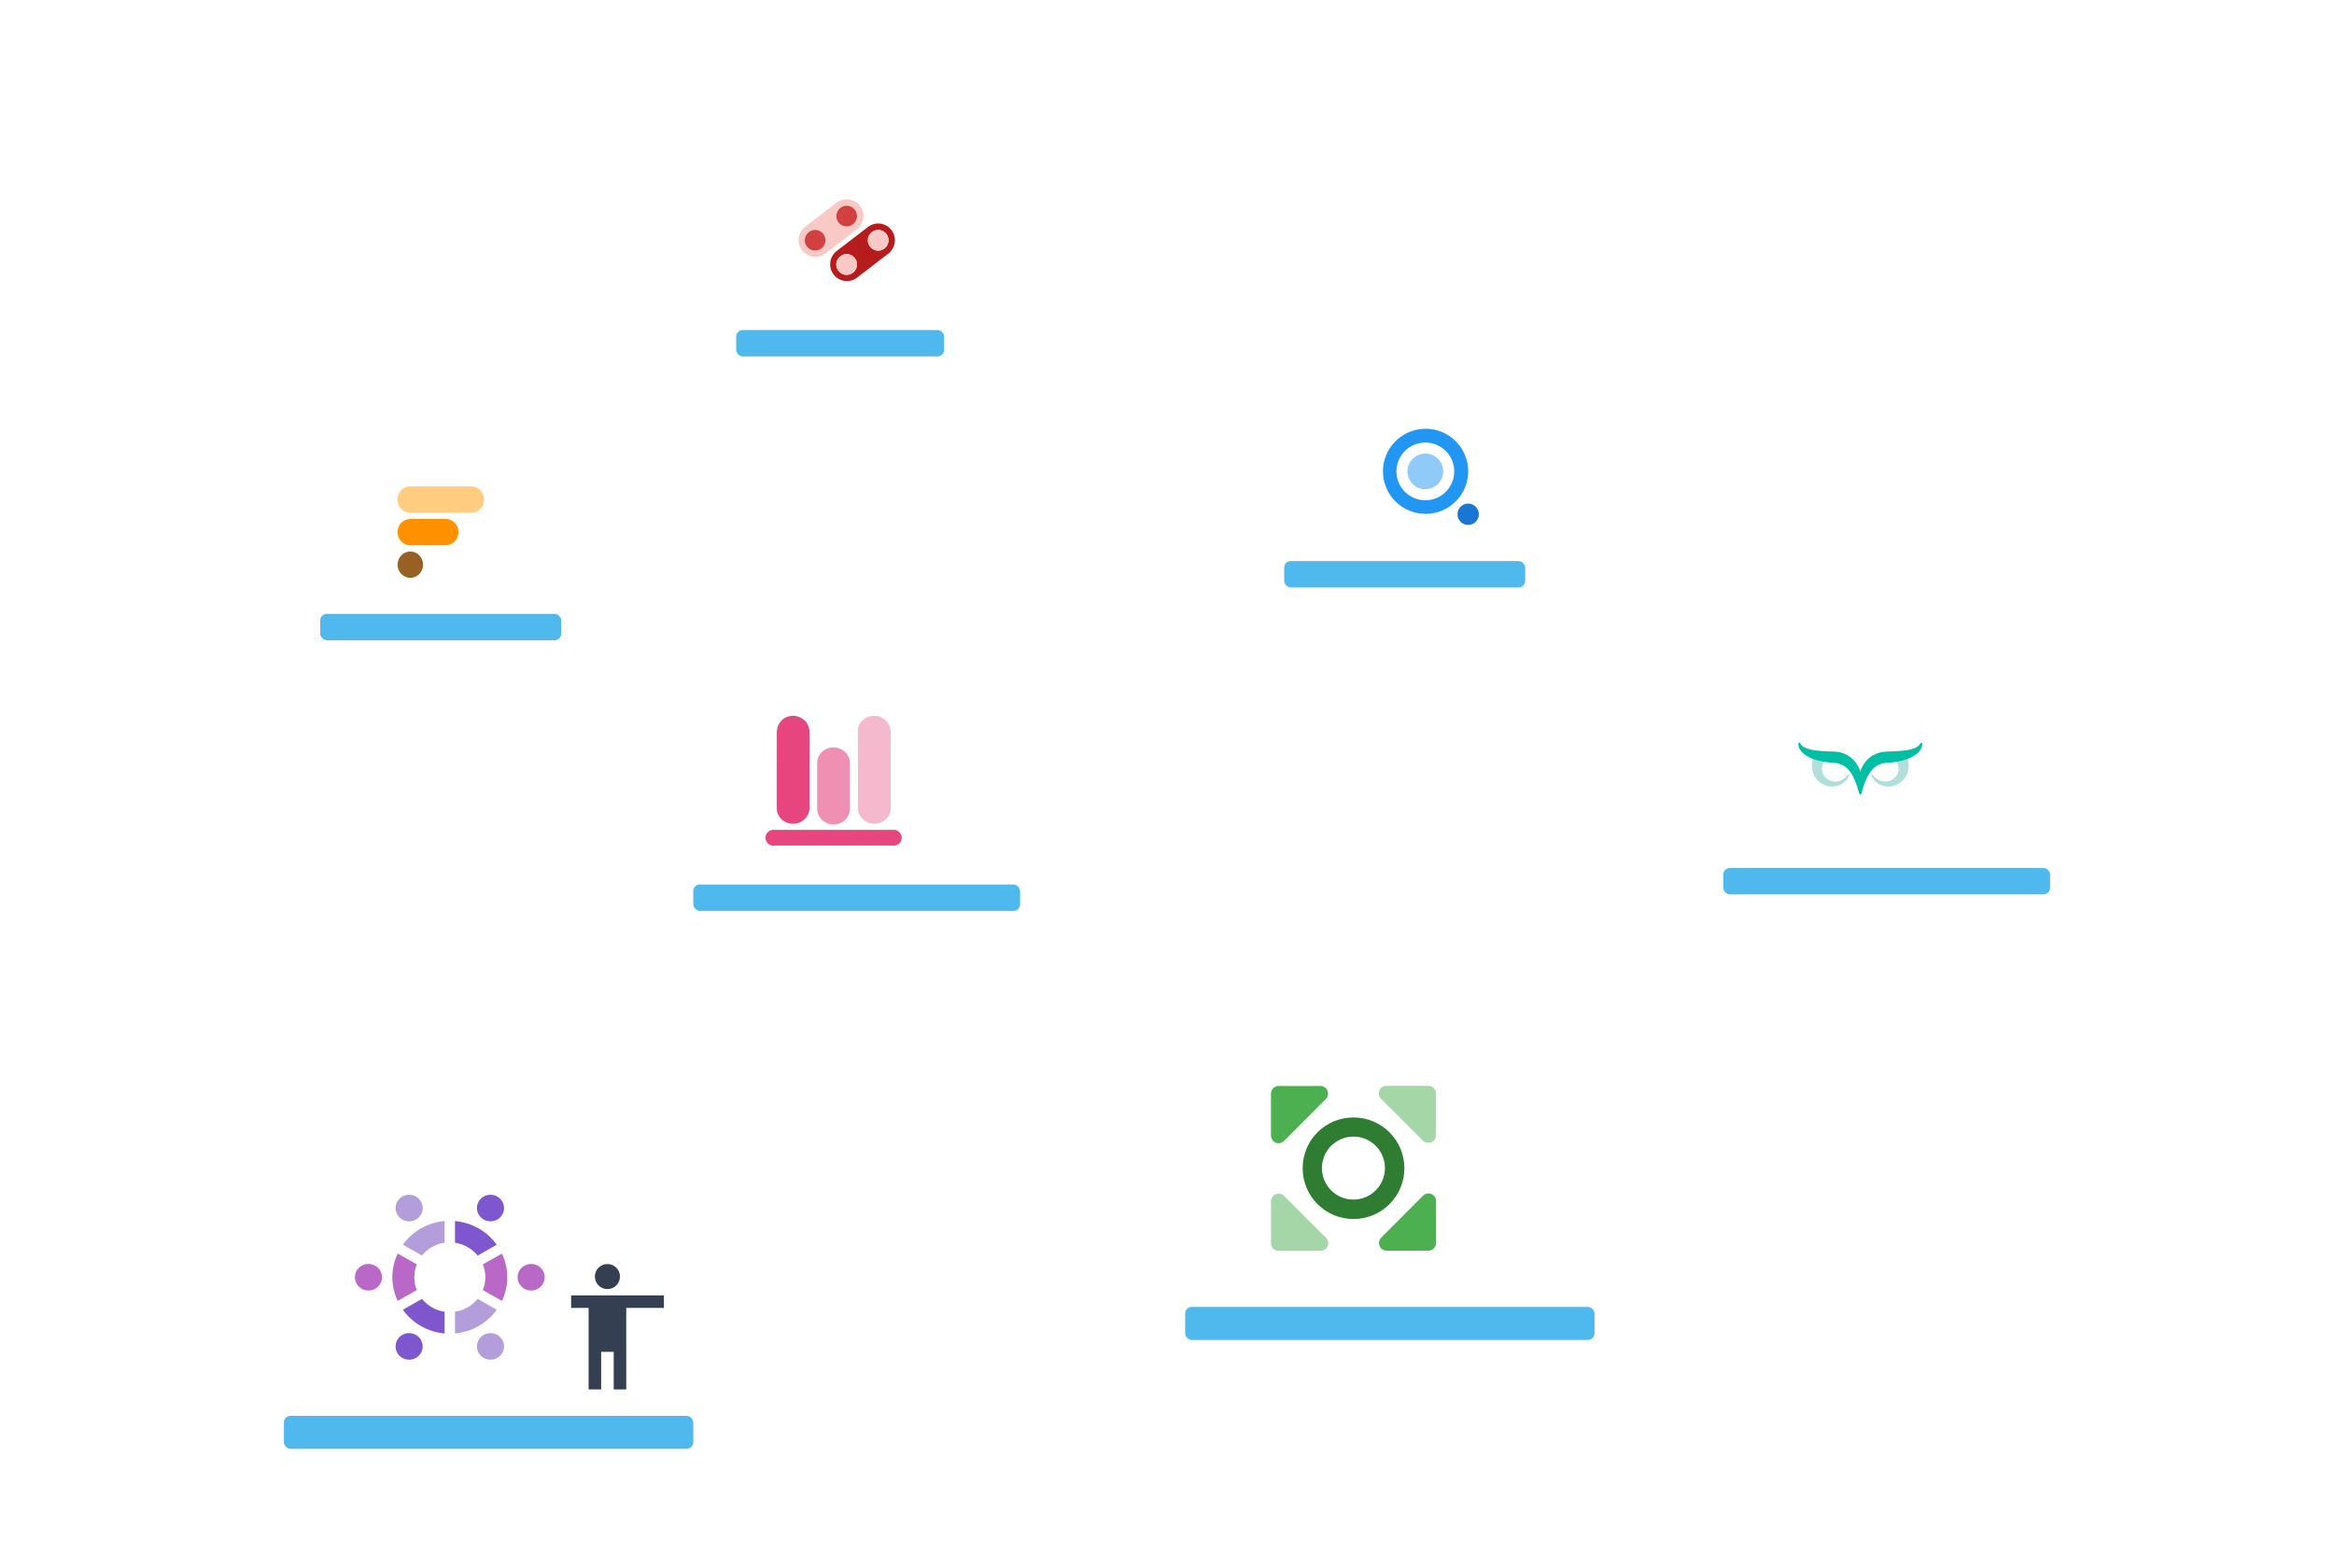 <svg width="707" height="475" viewBox="0 0 707 475" fill="none" xmlns="http://www.w3.org/2000/svg">
<path d="M201.1 396.3H189.7V421H185.9V409.6H182.1V421H178.3V396.3H166.9V392.5H201.1V396.3ZM184 383C185.008 383 185.975 383.4 186.687 384.113C187.4 384.826 187.8 385.792 187.8 386.8C187.8 387.808 187.4 388.774 186.687 389.487C185.975 390.2 185.008 390.6 184 390.6C181.891 390.6 180.2 388.89 180.2 386.8C180.2 384.691 181.891 383 184 383Z" fill="#343F51"/>
<g filter="url(#filter0_d_1598_3309)">
<rect x="97" y="345" width="76" height="76" rx="5" fill="white"/>
<path d="M123.929 366.074C126.198 366.074 128.038 364.267 128.038 362.037C128.038 359.807 126.198 358 123.929 358C121.659 358 119.819 359.807 119.819 362.037C119.819 364.267 121.659 366.074 123.929 366.074Z" fill="#B39DDB"/>
<path d="M111.609 387.04C113.879 387.04 115.719 385.232 115.719 383.003C115.719 380.773 113.879 378.966 111.609 378.966C109.34 378.966 107.5 380.773 107.5 383.003C107.5 385.232 109.34 387.04 111.609 387.04Z" fill="#BA68C8"/>
<path d="M123.929 408C126.198 408 128.038 406.192 128.038 403.963C128.038 401.733 126.198 399.926 123.929 399.926C121.659 399.926 119.819 401.733 119.819 403.963C119.819 406.192 121.659 408 123.929 408Z" fill="#7E57CE"/>
<path d="M148.572 408C150.842 408 152.682 406.192 152.682 403.963C152.682 401.733 150.842 399.926 148.572 399.926C146.303 399.926 144.463 401.733 144.463 403.963C144.463 406.192 146.303 408 148.572 408Z" fill="#B39DDB"/>
<path d="M160.889 387.04C163.158 387.04 164.998 385.232 164.998 383.003C164.998 380.773 163.158 378.966 160.889 378.966C158.619 378.966 156.779 380.773 156.779 383.003C156.779 385.232 158.619 387.04 160.889 387.04Z" fill="#BA68C8"/>
<path d="M148.572 366.074C150.842 366.074 152.682 364.267 152.682 362.037C152.682 359.807 150.842 358 148.572 358C146.303 358 144.463 359.807 144.463 362.037C144.463 364.267 146.303 366.074 148.572 366.074Z" fill="#7E57CE"/>
<path d="M120.463 390.177L126.254 386.901C125.242 384.397 125.242 381.607 126.254 379.103L120.463 375.818C119.399 378.067 118.848 380.517 118.848 382.997C118.848 385.478 119.399 387.928 120.463 390.177Z" fill="#BA68C8"/>
<path d="M137.822 393.453V400.027C140.332 399.806 142.763 399.051 144.946 397.814C147.129 396.578 149.012 394.889 150.464 392.866L144.682 389.562C142.984 391.67 140.53 393.062 137.822 393.453Z" fill="#B39DDB"/>
<path d="M122.033 373.139L127.824 376.424C129.522 374.316 131.976 372.924 134.684 372.533V365.982C132.173 366.202 129.741 366.957 127.556 368.192C125.372 369.428 123.487 371.116 122.033 373.139Z" fill="#B39DDB"/>
<path d="M137.822 365.978V372.552C140.529 372.946 142.981 374.337 144.682 376.442L150.464 373.139C149.01 371.117 147.127 369.43 144.945 368.193C142.762 366.957 140.332 366.201 137.822 365.978Z" fill="#7E57CE"/>
<path d="M146.26 379.103C147.274 381.607 147.274 384.398 146.26 386.902L152.05 390.187C153.111 387.937 153.66 385.488 153.66 383.009C153.66 380.53 153.111 378.081 152.05 375.832L146.26 379.103Z" fill="#BA68C8"/>
<path d="M127.825 389.562L122.029 392.866C123.485 394.89 125.37 396.581 127.555 397.821C129.74 399.061 132.172 399.821 134.685 400.05V393.457C131.979 393.059 129.527 391.667 127.825 389.562Z" fill="#7E57CE"/>
</g>
<g filter="url(#filter1_d_1598_3309)">
<rect x="86" y="421" width="124" height="10" rx="2" fill="#4FB9ED"/>
</g>
<g filter="url(#filter2_d_1598_3309)">
<rect x="372" y="312" width="76" height="76" rx="5" fill="white"/>
<path d="M400.004 325.048C401.286 325.048 402.283 326.092 402.283 327.374C402.283 327.992 402.046 328.562 401.619 328.989L388.941 341.714C388.039 342.616 386.567 342.616 385.665 341.714C385.237 341.239 385 340.669 385 340.052V327.327C385 326.045 386.045 325.048 387.327 325.048H400.004Z" fill="#4CAF50"/>
<path d="M419.996 374.951C418.714 374.951 417.717 373.907 417.717 372.625C417.717 372.007 417.954 371.438 418.382 371.01L431.059 358.285C431.961 357.383 433.433 357.383 434.335 358.285C434.763 358.712 435 359.282 435 359.899V372.625C435 373.907 433.956 374.951 432.721 374.951H419.996Z" fill="#4CAF50"/>
<path d="M425.409 349.976C425.409 341.477 418.524 334.592 409.977 334.592C401.43 334.592 394.593 341.477 394.593 349.976C394.593 358.475 401.478 365.36 409.977 365.36C418.524 365.36 425.409 358.475 425.409 349.976ZM409.977 359.472C404.706 359.472 400.433 355.199 400.433 349.928C400.433 344.658 404.706 340.385 409.977 340.385C415.247 340.385 419.521 344.658 419.521 349.928C419.521 355.151 415.295 359.425 410.072 359.472C410.024 359.472 410.024 359.472 409.977 359.472Z" fill="#2E7D32"/>
<path d="M385 359.947C385 358.665 386.045 357.667 387.327 357.667C387.944 357.667 388.514 357.905 388.941 358.332L401.666 371.057C402.568 371.96 402.568 373.431 401.666 374.334C401.239 374.761 400.669 374.998 400.052 374.998H387.279C385.997 374.998 385 373.954 385 372.719V359.947Z" fill="#A5D6A7"/>
<path d="M434.951 340.004C434.951 341.286 433.906 342.283 432.624 342.283C432.007 342.283 431.437 342.046 431.01 341.619L418.332 328.941C417.43 328.039 417.43 326.567 418.332 325.665C418.759 325.237 419.329 325 419.946 325H432.671C433.953 325 434.951 326.045 434.951 327.279V340.004Z" fill="#A5D6A7"/>
</g>
<g filter="url(#filter3_d_1598_3309)">
<rect x="359" y="388" width="124" height="10" rx="2" fill="#4FB9ED"/>
</g>
<g filter="url(#filter4_d_1598_3309)">
<rect x="533" y="198" width="61" height="61" rx="5" fill="white"/>
<path d="M552.91 226.099C552.936 226.123 552.957 226.152 552.972 226.185C552.987 226.217 552.995 226.252 552.996 226.288C552.997 226.324 552.991 226.36 552.979 226.393C552.966 226.426 552.947 226.457 552.922 226.483L552.91 226.495C552.581 226.805 552.319 227.179 552.141 227.594C552.087 227.727 552.04 227.861 552.001 227.999C551.961 228.139 551.941 228.282 551.914 228.427C551.902 228.498 551.895 228.57 551.895 228.642L551.882 228.851C551.883 228.864 551.887 228.877 551.895 228.888V229.093C551.895 229.168 551.899 229.244 551.909 229.319C551.984 229.96 552.217 230.571 552.588 231.098C552.959 231.626 553.456 232.052 554.034 232.338C554.683 232.657 555.401 232.809 556.123 232.781C556.846 232.752 557.55 232.543 558.171 232.173C558.759 231.836 559.264 231.372 559.65 230.815C559.689 230.76 559.747 230.721 559.813 230.707C559.879 230.692 559.948 230.703 560.006 230.736C560.065 230.77 560.109 230.824 560.129 230.888C560.15 230.953 560.146 231.022 560.118 231.084C559.802 231.796 559.333 232.431 558.745 232.942C558.042 233.561 557.195 233.994 556.281 234.201C555.321 234.423 554.321 234.398 553.373 234.13C552.376 233.845 551.465 233.316 550.723 232.592C549.981 231.868 549.431 230.97 549.122 229.98C549.077 229.853 549.041 229.723 549.014 229.59C548.982 229.465 548.952 229.344 548.923 229.211V229.191L548.868 228.799C548.847 228.666 548.834 228.531 548.829 228.395C548.814 228.123 548.814 227.85 548.829 227.577C548.85 227.3 548.886 227.025 548.937 226.752C549.133 225.74 549.554 224.786 550.17 223.959C550.212 223.901 550.277 223.862 550.348 223.851C550.42 223.84 550.493 223.858 550.552 223.9C550.561 223.905 550.569 223.912 550.576 223.92L552.91 226.099Z" fill="#B2DFDB"/>
<path d="M574.093 226.099C574.067 226.123 574.046 226.152 574.031 226.184C574.016 226.216 574.008 226.251 574.006 226.287C574.005 226.322 574.011 226.358 574.023 226.391C574.035 226.424 574.054 226.455 574.079 226.481L574.093 226.495C574.419 226.806 574.677 227.18 574.852 227.594C574.906 227.727 574.953 227.862 574.993 227.999C575.03 228.14 575.059 228.283 575.079 228.427C575.095 228.5 575.103 228.573 575.104 228.647L575.121 228.854V228.888V229.095C575.121 229.17 575.116 229.245 575.106 229.32C575.031 229.961 574.796 230.573 574.423 231.1C574.05 231.627 573.551 232.053 572.972 232.338C572.323 232.659 571.604 232.813 570.881 232.785C570.157 232.757 569.452 232.548 568.83 232.178C568.242 231.841 567.737 231.377 567.351 230.82C567.312 230.765 567.254 230.726 567.188 230.712C567.122 230.697 567.053 230.708 566.995 230.741C566.936 230.775 566.892 230.829 566.871 230.893C566.851 230.958 566.855 231.027 566.883 231.089C567.198 231.803 567.669 232.438 568.26 232.947C568.964 233.566 569.811 233.998 570.725 234.206C571.68 234.423 572.673 234.396 573.615 234.13C574.613 233.845 575.524 233.316 576.267 232.592C577.01 231.868 577.561 230.97 577.871 229.98C577.914 229.852 577.95 229.722 577.98 229.591C578.009 229.465 578.041 229.344 578.068 229.211V229.191L578.125 228.8C578.145 228.665 578.157 228.529 578.162 228.393C578.177 228.12 578.177 227.847 578.162 227.575C578.145 227.299 578.111 227.024 578.061 226.752C577.867 225.736 577.445 224.777 576.829 223.947C576.786 223.889 576.722 223.85 576.65 223.839C576.579 223.828 576.505 223.845 576.447 223.888C576.438 223.893 576.429 223.9 576.422 223.908L574.093 226.099Z" fill="#B2DFDB"/>
<path d="M582.121 222.368C582.007 222.719 581.841 223.051 581.629 223.353C581.419 223.648 581.179 223.92 580.911 224.164C580.395 224.633 579.82 225.033 579.201 225.354C578.896 225.51 578.59 225.653 578.282 225.786C578.154 225.84 578.036 225.892 577.89 225.938C577.71 226.01 577.528 226.067 577.346 226.136C576.389 226.452 575.407 226.687 574.411 226.838C574.12 226.885 573.824 226.927 573.533 226.964C572.9 227.045 572.267 227.092 571.633 227.131C571.142 227.156 570.655 227.227 570.177 227.343C569.266 227.563 568.42 227.998 567.712 228.612C566.946 229.303 566.31 230.125 565.835 231.04C565.294 232.052 564.849 233.113 564.506 234.209C564.314 234.793 564.013 235.914 563.873 236.427C563.852 236.505 563.805 236.573 563.741 236.623C563.677 236.672 563.599 236.699 563.518 236.7C563.437 236.701 563.359 236.674 563.294 236.625C563.23 236.576 563.184 236.507 563.163 236.429C563.02 235.912 562.715 234.79 562.52 234.211C562.177 233.112 561.731 232.047 561.187 231.032C560.711 230.118 560.076 229.296 559.312 228.605C558.603 227.991 557.758 227.555 556.847 227.336C556.37 227.221 555.883 227.151 555.393 227.126C554.76 227.084 554.127 227.04 553.493 226.956C553.2 226.919 552.909 226.877 552.616 226.83C551.618 226.678 550.634 226.443 549.676 226.126L549.136 225.931C549.008 225.882 548.873 225.83 548.742 225.776C548.434 225.648 548.126 225.5 547.823 225.344C547.199 225.025 546.619 224.626 546.098 224.157C545.832 223.912 545.594 223.641 545.386 223.346C545.172 223.044 545.006 222.712 544.893 222.36C544.771 222.003 544.726 221.624 544.762 221.249C544.764 221.212 544.774 221.177 544.791 221.144C544.808 221.112 544.831 221.083 544.859 221.06C544.887 221.037 544.92 221.02 544.955 221.01C544.99 221 545.027 220.998 545.063 221.002C545.107 221.008 545.149 221.026 545.185 221.052C545.22 221.079 545.249 221.114 545.267 221.155C545.392 221.422 545.564 221.664 545.775 221.87C545.96 222.052 546.167 222.21 546.391 222.34C546.614 222.478 546.848 222.597 547.091 222.695C548.13 223.068 549.212 223.31 550.312 223.415C551.436 223.555 552.591 223.617 553.762 223.661C554.346 223.686 554.93 223.708 555.521 223.72C556.254 223.745 556.981 223.851 557.69 224.036C558.423 224.235 559.127 224.532 559.78 224.921C560.105 225.12 560.416 225.34 560.714 225.579C561.005 225.818 561.28 226.076 561.537 226.352C562.031 226.891 562.454 227.49 562.799 228.134C563.083 228.667 563.319 229.225 563.503 229.8C563.693 229.225 563.931 228.668 564.216 228.134C564.732 227.152 565.44 226.283 566.298 225.579C566.596 225.34 566.909 225.12 567.234 224.921C567.887 224.533 568.59 224.238 569.324 224.043C570.035 223.858 570.764 223.753 571.498 223.73C572.087 223.718 572.673 223.696 573.257 223.669C574.425 223.622 575.579 223.543 576.707 223.422C577.802 223.322 578.879 223.08 579.911 222.703C580.155 222.607 580.391 222.491 580.616 222.355C580.841 222.225 581.048 222.066 581.232 221.882C581.442 221.675 581.613 221.434 581.739 221.167C581.765 221.119 581.806 221.079 581.855 221.055C581.904 221.03 581.96 221.022 582.014 221.031C582.068 221.039 582.119 221.065 582.158 221.103C582.197 221.142 582.223 221.192 582.232 221.246C582.276 221.624 582.238 222.006 582.121 222.368Z" fill="#00BFA5"/>
</g>
<g filter="url(#filter5_d_1598_3309)">
<rect x="522" y="259" width="99" height="8" rx="2" fill="#4FB9ED"/>
</g>
<g filter="url(#filter6_d_1598_3309)">
<rect x="222" y="203" width="61" height="61" rx="5" fill="white"/>
<path d="M259.876 228.902C259.876 225.008 259.875 221.114 259.874 217.221C259.893 216.327 260.222 215.465 260.807 214.773C261.428 213.958 262.316 213.37 263.325 213.105C264.117 212.859 264.961 212.813 265.776 212.972C266.591 213.131 267.351 213.489 267.983 214.013C268.908 214.769 269.525 215.819 269.724 216.975C269.771 217.219 269.792 217.466 269.789 217.714C269.793 225.2 269.794 232.685 269.792 240.171C269.792 240.464 269.792 240.757 269.797 241.051C269.8 241.655 269.67 242.253 269.414 242.805C269.159 243.356 268.785 243.849 268.318 244.249C267.682 244.87 266.871 245.295 265.987 245.472C265.154 245.663 264.283 245.638 263.463 245.4C262.643 245.162 261.902 244.72 261.314 244.117C260.606 243.439 260.132 242.564 259.96 241.614C259.909 241.344 259.883 241.071 259.882 240.797C259.877 236.832 259.876 232.867 259.878 228.902H259.876Z" fill="#F4B9CD"/>
<path d="M235.352 217.343C235.395 216.405 235.746 215.505 236.353 214.774C236.712 214.284 237.17 213.87 237.7 213.556C238.229 213.243 238.819 213.037 239.433 212.951C240.271 212.795 241.138 212.88 241.927 213.197C242.673 213.482 243.35 213.914 243.915 214.465C244.534 215.128 244.946 215.946 245.104 216.826C245.183 217.242 245.221 217.664 245.217 218.087C245.224 225.653 245.223 233.219 245.217 240.785C245.219 241.504 245.052 242.214 244.728 242.861C244.404 243.507 243.932 244.074 243.348 244.517C242.718 245.031 241.959 245.374 241.147 245.511C240.023 245.723 238.858 245.551 237.849 245.025C236.84 244.499 236.051 243.652 235.614 242.627C235.403 242.159 235.295 241.655 235.299 241.145C235.308 233.348 235.313 225.551 235.313 217.754C235.313 217.638 235.318 217.523 235.321 217.407L235.352 217.343Z" fill="#E7457D"/>
<path d="M247.534 234.059C247.535 231.712 247.538 229.365 247.533 227.018C247.546 226.027 247.908 225.069 248.558 224.303C249.287 223.374 250.355 222.749 251.543 222.557C252.495 222.373 253.483 222.466 254.382 222.822C255.28 223.178 256.051 223.782 256.598 224.56C257.167 225.351 257.468 226.294 257.459 227.258C257.462 231.925 257.469 236.593 257.454 241.26C257.434 242.309 257.028 243.316 256.311 244.101C255.603 244.927 254.627 245.494 253.542 245.711C252.845 245.866 252.122 245.868 251.424 245.717C250.726 245.567 250.072 245.268 249.509 244.841C248.523 244.128 247.846 243.085 247.611 241.915C247.549 241.594 247.525 241.267 247.537 240.94C247.532 238.646 247.531 236.353 247.534 234.059Z" fill="#EF8FB2"/>
<path d="M271.013 247.44C271.471 247.505 271.902 247.694 272.256 247.984C272.625 248.283 272.895 248.682 273.031 249.13C273.167 249.577 273.163 250.054 273.02 250.5C272.913 250.94 272.669 251.339 272.322 251.643C271.975 251.946 271.541 252.14 271.077 252.198C271.016 252.208 270.956 252.224 270.896 252.237C270.8 252.216 270.703 252.202 270.605 252.195C258.532 252.193 246.458 252.193 234.385 252.195C234.287 252.202 234.191 252.217 234.096 252.239C233.703 252.207 233.325 252.079 232.996 251.869C232.668 251.658 232.399 251.372 232.214 251.035C232.019 250.711 231.905 250.349 231.88 249.975C231.855 249.602 231.92 249.228 232.07 248.883C232.219 248.538 232.45 248.232 232.743 247.988C233.035 247.744 233.383 247.569 233.757 247.477C233.846 247.458 233.936 247.444 234.026 247.435C234.154 247.438 234.283 247.444 234.411 247.444C246.465 247.445 258.519 247.445 270.572 247.445C270.719 247.445 270.866 247.442 271.013 247.44Z" fill="#E7457D"/>
</g>
<g filter="url(#filter7_d_1598_3309)">
<rect x="210" y="264" width="99" height="8" rx="2" fill="#4FB9ED"/>
</g>
<g filter="url(#filter8_d_1598_3309)">
<rect x="108" y="131" width="51" height="51" rx="5" fill="white"/>
<path d="M138.892 157.231C138.892 158.286 138.487 159.299 137.765 160.047C137.043 160.794 136.064 161.216 135.041 161.22H124.188C123.181 161.192 122.225 160.76 121.522 160.015C120.819 159.271 120.426 158.272 120.426 157.232C120.426 156.193 120.819 155.194 121.522 154.449C122.225 153.704 123.181 153.272 124.188 153.245H135.041C136.063 153.248 137.042 153.67 137.764 154.417C138.486 155.164 138.892 156.176 138.892 157.231Z" fill="#FF9100"/>
<path d="M146.625 147.367C146.625 148.414 146.226 149.419 145.514 150.165C144.802 150.911 143.834 151.338 142.82 151.353H124.189C123.681 151.346 123.18 151.236 122.714 151.029C122.247 150.823 121.825 150.523 121.471 150.147C120.756 149.389 120.362 148.369 120.375 147.311C120.389 146.253 120.809 145.244 121.544 144.506C122.278 143.768 123.267 143.361 124.292 143.375H142.76C143.785 143.375 144.768 143.796 145.493 144.544C146.218 145.292 146.625 146.306 146.625 147.364V147.367Z" fill="#FFCC80"/>
<path d="M124.292 171.083C126.426 171.083 128.156 169.298 128.156 167.094C128.156 164.891 126.426 163.105 124.292 163.105C122.157 163.105 120.427 164.891 120.427 167.094C120.427 169.298 122.157 171.083 124.292 171.083Z" fill="#966122"/>
</g>
<g filter="url(#filter9_d_1598_3309)">
<rect x="97" y="182" width="73" height="8" rx="2" fill="#4FB9ED"/>
</g>
<g filter="url(#filter10_d_1598_3309)">
<rect x="408" y="115" width="51" height="51" rx="5" fill="white"/>
<path d="M437.168 138.824C437.171 139.894 436.857 140.941 436.264 141.832C435.672 142.723 434.827 143.419 433.839 143.832C432.85 144.244 431.761 144.355 430.71 144.149C429.658 143.943 428.691 143.431 427.931 142.677C427.171 141.922 426.652 140.96 426.44 139.911C426.228 138.862 426.332 137.774 426.739 136.785C427.146 135.795 427.838 134.948 428.727 134.351C429.616 133.754 430.663 133.433 431.734 133.43L431.742 133.43C433.178 133.428 434.556 133.995 435.573 135.006C436.59 136.017 437.164 137.39 437.168 138.824Z" fill="#90CAF9"/>
<path d="M437.832 127.395C434.805 125.807 431.27 125.484 428.004 126.495C424.738 127.507 422.007 129.77 420.411 132.79C418.814 135.809 418.482 139.338 419.488 142.602C420.494 145.865 422.755 148.597 425.775 150.198C428.795 151.799 432.328 152.138 435.599 151.141C438.869 150.144 441.61 147.892 443.22 144.88C444.83 141.867 445.177 138.34 444.186 135.072C443.195 131.804 440.946 129.062 437.933 127.448C437.899 127.43 437.866 127.413 437.832 127.395ZM431.742 147.583C429.419 147.58 427.193 146.657 425.552 145.015C423.911 143.374 422.99 141.149 422.992 138.829C422.993 136.51 423.917 134.286 425.56 132.647C427.203 131.007 429.43 130.086 431.753 130.086C434.076 130.086 436.303 131.007 437.946 132.647C439.589 134.286 440.513 136.51 440.514 138.829C440.515 141.149 439.594 143.374 437.954 145.015C436.313 146.657 434.086 147.58 431.764 147.583C431.757 147.583 431.749 147.583 431.742 147.583Z" fill="#2196F3"/>
<path d="M444.724 148.581C444.003 148.583 443.302 148.825 442.734 149.27C442.166 149.714 441.763 150.335 441.588 151.034C441.414 151.733 441.478 152.471 441.771 153.129C442.063 153.788 442.568 154.33 443.204 154.67C443.67 154.92 444.19 155.051 444.719 155.05C445.578 155.05 446.403 154.709 447.01 154.103C447.618 153.496 447.96 152.673 447.96 151.814C447.96 150.956 447.618 150.133 447.01 149.526C446.403 148.919 445.578 148.578 444.719 148.578L444.724 148.581Z" fill="#1976D2"/>
</g>
<g filter="url(#filter11_d_1598_3309)">
<rect x="389" y="166" width="73" height="8" rx="2" fill="#4FB9ED"/>
</g>
<g filter="url(#filter12_d_1598_3309)">
<rect x="231" y="44" width="51" height="51" rx="5" fill="white"/>
<path d="M271.083 68.803C271.083 69.573 270.909 70.333 270.574 71.026C270.238 71.719 269.749 72.326 269.145 72.802L269.044 72.879L259.615 80.118L259.597 80.134C259.066 80.537 258.461 80.832 257.816 81.001C257.171 81.17 256.499 81.21 255.839 81.119C255.178 81.028 254.542 80.807 253.967 80.47C253.392 80.132 252.888 79.684 252.486 79.152C252.083 78.619 251.79 78.012 251.621 77.366C251.453 76.719 251.414 76.046 251.505 75.385C251.597 74.723 251.817 74.086 252.155 73.509C252.492 72.933 252.939 72.429 253.471 72.026L253.493 72.006L262.726 64.922L263.131 64.612C263.893 64.085 264.785 63.777 265.71 63.721C266.634 63.666 267.556 63.865 268.376 64.298C269.195 64.731 269.881 65.38 270.358 66.175C270.835 66.971 271.086 67.882 271.083 68.81V68.803ZM269.145 68.803C269.145 67.971 268.815 67.172 268.227 66.584C267.639 65.995 266.843 65.665 266.012 65.665C265.181 65.665 264.384 65.996 263.797 66.585C263.209 67.173 262.88 67.972 262.88 68.804C262.88 69.637 263.209 70.435 263.797 71.024C264.384 71.613 265.181 71.944 266.012 71.944C266.843 71.944 267.639 71.613 268.227 71.025C268.815 70.436 269.145 69.638 269.145 68.805V68.803ZM259.597 76.137C259.598 75.515 259.414 74.907 259.07 74.389C258.725 73.872 258.235 73.468 257.661 73.23C257.088 72.991 256.457 72.928 255.848 73.049C255.239 73.17 254.679 73.47 254.24 73.909C253.801 74.349 253.501 74.909 253.38 75.519C253.258 76.129 253.32 76.762 253.557 77.337C253.794 77.912 254.196 78.403 254.712 78.75C255.228 79.096 255.835 79.281 256.456 79.281C256.457 79.281 256.459 79.281 256.46 79.281C257.292 79.281 258.09 78.95 258.679 78.36C259.267 77.771 259.597 76.971 259.597 76.137Z" fill="#B71C1C"/>
<path d="M266.005 65.656C266.625 65.655 267.232 65.839 267.748 66.184C268.264 66.529 268.666 67.019 268.904 67.593C269.142 68.167 269.205 68.799 269.085 69.409C268.964 70.019 268.666 70.579 268.228 71.019C267.791 71.459 267.232 71.759 266.624 71.882C266.016 72.004 265.385 71.942 264.812 71.706C264.238 71.469 263.748 71.067 263.402 70.551C263.057 70.035 262.871 69.427 262.87 68.806C262.869 68.393 262.95 67.983 263.107 67.601C263.264 67.219 263.495 66.872 263.786 66.58C264.077 66.287 264.423 66.055 264.804 65.896C265.184 65.738 265.593 65.656 266.005 65.656Z" fill="#F8C9C5"/>
<path d="M261.542 61.459C261.542 62.229 261.367 62.989 261.031 63.681C260.695 64.373 260.207 64.98 259.602 65.455L259.503 65.533L250.072 72.781L250.054 72.796C248.982 73.61 247.63 73.964 246.297 73.779C244.964 73.595 243.758 72.887 242.946 71.812C242.134 70.737 241.781 69.382 241.965 68.047C242.149 66.711 242.855 65.503 243.928 64.689L243.95 64.669L253.183 57.584L253.59 57.275C254.352 56.748 255.242 56.44 256.166 56.384C257.089 56.328 258.01 56.526 258.829 56.958C259.648 57.388 260.334 58.036 260.812 58.829C261.29 59.623 261.543 60.532 261.542 61.459ZM259.602 61.459C259.6 60.625 259.267 59.826 258.677 59.238C258.087 58.649 257.288 58.32 256.456 58.322C255.623 58.324 254.826 58.657 254.238 59.247C253.651 59.838 253.322 60.639 253.323 61.473C253.325 62.307 253.656 63.106 254.246 63.695C254.835 64.284 255.634 64.615 256.466 64.614C257.299 64.613 258.097 64.281 258.685 63.69C259.273 63.1 259.603 62.3 259.602 61.466L259.602 61.459ZM250.054 68.8C250.054 67.966 249.723 67.166 249.134 66.576C248.546 65.987 247.747 65.655 246.915 65.656C246.082 65.656 245.284 65.987 244.695 66.577C244.107 67.167 243.776 67.967 243.776 68.801C243.776 69.635 244.107 70.435 244.695 71.025C245.284 71.615 246.082 71.947 246.915 71.947C247.747 71.947 248.546 71.616 249.134 71.026C249.723 70.436 250.054 69.636 250.054 68.802V68.8Z" fill="#F8C9C5"/>
<path d="M256.464 58.323C257.085 58.323 257.692 58.507 258.209 58.852C258.725 59.197 259.128 59.688 259.366 60.263C259.604 60.838 259.666 61.47 259.546 62.081C259.425 62.691 259.126 63.252 258.688 63.692C258.249 64.132 257.69 64.432 257.081 64.554C256.472 64.676 255.841 64.614 255.267 64.376C254.693 64.138 254.203 63.736 253.857 63.218C253.512 62.701 253.328 62.093 253.327 61.471C253.327 61.467 253.327 61.462 253.327 61.458C253.33 60.626 253.662 59.829 254.25 59.242C254.838 58.654 255.634 58.324 256.464 58.323Z" fill="#D24040"/>
<path d="M256.46 72.994C257.292 72.994 258.09 73.326 258.678 73.916C259.266 74.506 259.597 75.305 259.597 76.139C259.596 76.973 259.266 77.773 258.677 78.363C258.089 78.952 257.291 79.284 256.458 79.284C255.626 79.284 254.828 78.952 254.24 78.363C253.651 77.773 253.32 76.973 253.32 76.139C253.32 75.305 253.651 74.506 254.239 73.916C254.827 73.326 255.625 72.994 256.457 72.994H256.46Z" fill="#F8C9C5"/>
<path d="M246.909 65.656C247.529 65.655 248.136 65.838 248.653 66.183C249.169 66.528 249.572 67.018 249.81 67.592C250.048 68.166 250.111 68.798 249.991 69.408C249.871 70.018 249.573 70.579 249.135 71.019C248.697 71.459 248.138 71.759 247.53 71.882C246.921 72.004 246.291 71.942 245.717 71.705C245.143 71.468 244.653 71.066 244.308 70.549C243.962 70.033 243.777 69.425 243.776 68.804V68.799C243.777 67.966 244.107 67.168 244.694 66.579C245.281 65.989 246.078 65.657 246.909 65.656Z" fill="#D24040"/>
</g>
<g filter="url(#filter13_d_1598_3309)">
<rect x="223" y="96" width="63" height="8" rx="2" fill="#4FB9ED"/>
</g>
<defs>
<filter id="filter0_d_1598_3309" x="89" y="341" width="92" height="92" filterUnits="userSpaceOnUse" color-interpolation-filters="sRGB">
<feFlood flood-opacity="0" result="BackgroundImageFix"/>
<feColorMatrix in="SourceAlpha" type="matrix" values="0 0 0 0 0 0 0 0 0 0 0 0 0 0 0 0 0 0 127 0" result="hardAlpha"/>
<feOffset dy="4"/>
<feGaussianBlur stdDeviation="4"/>
<feColorMatrix type="matrix" values="0 0 0 0 0.69 0 0 0 0 0.745 0 0 0 0 0.773 0 0 0 0.24 0"/>
<feBlend mode="multiply" in2="BackgroundImageFix" result="effect1_dropShadow_1598_3309"/>
<feBlend mode="normal" in="SourceGraphic" in2="effect1_dropShadow_1598_3309" result="shape"/>
</filter>
<filter id="filter1_d_1598_3309" x="70" y="413" width="156" height="42" filterUnits="userSpaceOnUse" color-interpolation-filters="sRGB">
<feFlood flood-opacity="0" result="BackgroundImageFix"/>
<feColorMatrix in="SourceAlpha" type="matrix" values="0 0 0 0 0 0 0 0 0 0 0 0 0 0 0 0 0 0 127 0" result="hardAlpha"/>
<feOffset dy="8"/>
<feGaussianBlur stdDeviation="8"/>
<feColorMatrix type="matrix" values="0 0 0 0 0.69 0 0 0 0 0.745 0 0 0 0 0.773 0 0 0 0.48 0"/>
<feBlend mode="multiply" in2="BackgroundImageFix" result="effect1_dropShadow_1598_3309"/>
<feBlend mode="normal" in="SourceGraphic" in2="effect1_dropShadow_1598_3309" result="shape"/>
</filter>
<filter id="filter2_d_1598_3309" x="364" y="308" width="92" height="92" filterUnits="userSpaceOnUse" color-interpolation-filters="sRGB">
<feFlood flood-opacity="0" result="BackgroundImageFix"/>
<feColorMatrix in="SourceAlpha" type="matrix" values="0 0 0 0 0 0 0 0 0 0 0 0 0 0 0 0 0 0 127 0" result="hardAlpha"/>
<feOffset dy="4"/>
<feGaussianBlur stdDeviation="4"/>
<feColorMatrix type="matrix" values="0 0 0 0 0.69 0 0 0 0 0.745 0 0 0 0 0.773 0 0 0 0.24 0"/>
<feBlend mode="multiply" in2="BackgroundImageFix" result="effect1_dropShadow_1598_3309"/>
<feBlend mode="normal" in="SourceGraphic" in2="effect1_dropShadow_1598_3309" result="shape"/>
</filter>
<filter id="filter3_d_1598_3309" x="343" y="380" width="156" height="42" filterUnits="userSpaceOnUse" color-interpolation-filters="sRGB">
<feFlood flood-opacity="0" result="BackgroundImageFix"/>
<feColorMatrix in="SourceAlpha" type="matrix" values="0 0 0 0 0 0 0 0 0 0 0 0 0 0 0 0 0 0 127 0" result="hardAlpha"/>
<feOffset dy="8"/>
<feGaussianBlur stdDeviation="8"/>
<feColorMatrix type="matrix" values="0 0 0 0 0.69 0 0 0 0 0.745 0 0 0 0 0.773 0 0 0 0.48 0"/>
<feBlend mode="multiply" in2="BackgroundImageFix" result="effect1_dropShadow_1598_3309"/>
<feBlend mode="normal" in="SourceGraphic" in2="effect1_dropShadow_1598_3309" result="shape"/>
</filter>
<filter id="filter4_d_1598_3309" x="525" y="194" width="77" height="77" filterUnits="userSpaceOnUse" color-interpolation-filters="sRGB">
<feFlood flood-opacity="0" result="BackgroundImageFix"/>
<feColorMatrix in="SourceAlpha" type="matrix" values="0 0 0 0 0 0 0 0 0 0 0 0 0 0 0 0 0 0 127 0" result="hardAlpha"/>
<feOffset dy="4"/>
<feGaussianBlur stdDeviation="4"/>
<feColorMatrix type="matrix" values="0 0 0 0 0.69 0 0 0 0 0.745 0 0 0 0 0.773 0 0 0 0.24 0"/>
<feBlend mode="multiply" in2="BackgroundImageFix" result="effect1_dropShadow_1598_3309"/>
<feBlend mode="normal" in="SourceGraphic" in2="effect1_dropShadow_1598_3309" result="shape"/>
</filter>
<filter id="filter5_d_1598_3309" x="514" y="255" width="115" height="24" filterUnits="userSpaceOnUse" color-interpolation-filters="sRGB">
<feFlood flood-opacity="0" result="BackgroundImageFix"/>
<feColorMatrix in="SourceAlpha" type="matrix" values="0 0 0 0 0 0 0 0 0 0 0 0 0 0 0 0 0 0 127 0" result="hardAlpha"/>
<feOffset dy="4"/>
<feGaussianBlur stdDeviation="4"/>
<feColorMatrix type="matrix" values="0 0 0 0 0.329 0 0 0 0 0.431 0 0 0 0 0.478 0 0 0 0.24 0"/>
<feBlend mode="multiply" in2="BackgroundImageFix" result="effect1_dropShadow_1598_3309"/>
<feBlend mode="normal" in="SourceGraphic" in2="effect1_dropShadow_1598_3309" result="shape"/>
</filter>
<filter id="filter6_d_1598_3309" x="214" y="199" width="77" height="77" filterUnits="userSpaceOnUse" color-interpolation-filters="sRGB">
<feFlood flood-opacity="0" result="BackgroundImageFix"/>
<feColorMatrix in="SourceAlpha" type="matrix" values="0 0 0 0 0 0 0 0 0 0 0 0 0 0 0 0 0 0 127 0" result="hardAlpha"/>
<feOffset dy="4"/>
<feGaussianBlur stdDeviation="4"/>
<feColorMatrix type="matrix" values="0 0 0 0 0.69 0 0 0 0 0.745 0 0 0 0 0.773 0 0 0 0.24 0"/>
<feBlend mode="multiply" in2="BackgroundImageFix" result="effect1_dropShadow_1598_3309"/>
<feBlend mode="normal" in="SourceGraphic" in2="effect1_dropShadow_1598_3309" result="shape"/>
</filter>
<filter id="filter7_d_1598_3309" x="202" y="260" width="115" height="24" filterUnits="userSpaceOnUse" color-interpolation-filters="sRGB">
<feFlood flood-opacity="0" result="BackgroundImageFix"/>
<feColorMatrix in="SourceAlpha" type="matrix" values="0 0 0 0 0 0 0 0 0 0 0 0 0 0 0 0 0 0 127 0" result="hardAlpha"/>
<feOffset dy="4"/>
<feGaussianBlur stdDeviation="4"/>
<feColorMatrix type="matrix" values="0 0 0 0 0.329 0 0 0 0 0.431 0 0 0 0 0.478 0 0 0 0.24 0"/>
<feBlend mode="multiply" in2="BackgroundImageFix" result="effect1_dropShadow_1598_3309"/>
<feBlend mode="normal" in="SourceGraphic" in2="effect1_dropShadow_1598_3309" result="shape"/>
</filter>
<filter id="filter8_d_1598_3309" x="100" y="127" width="67" height="67" filterUnits="userSpaceOnUse" color-interpolation-filters="sRGB">
<feFlood flood-opacity="0" result="BackgroundImageFix"/>
<feColorMatrix in="SourceAlpha" type="matrix" values="0 0 0 0 0 0 0 0 0 0 0 0 0 0 0 0 0 0 127 0" result="hardAlpha"/>
<feOffset dy="4"/>
<feGaussianBlur stdDeviation="4"/>
<feColorMatrix type="matrix" values="0 0 0 0 0.69 0 0 0 0 0.745 0 0 0 0 0.773 0 0 0 0.24 0"/>
<feBlend mode="multiply" in2="BackgroundImageFix" result="effect1_dropShadow_1598_3309"/>
<feBlend mode="normal" in="SourceGraphic" in2="effect1_dropShadow_1598_3309" result="shape"/>
</filter>
<filter id="filter9_d_1598_3309" x="89" y="178" width="89" height="24" filterUnits="userSpaceOnUse" color-interpolation-filters="sRGB">
<feFlood flood-opacity="0" result="BackgroundImageFix"/>
<feColorMatrix in="SourceAlpha" type="matrix" values="0 0 0 0 0 0 0 0 0 0 0 0 0 0 0 0 0 0 127 0" result="hardAlpha"/>
<feOffset dy="4"/>
<feGaussianBlur stdDeviation="4"/>
<feColorMatrix type="matrix" values="0 0 0 0 0.69 0 0 0 0 0.745 0 0 0 0 0.773 0 0 0 0.24 0"/>
<feBlend mode="multiply" in2="BackgroundImageFix" result="effect1_dropShadow_1598_3309"/>
<feBlend mode="normal" in="SourceGraphic" in2="effect1_dropShadow_1598_3309" result="shape"/>
</filter>
<filter id="filter10_d_1598_3309" x="400" y="111" width="67" height="67" filterUnits="userSpaceOnUse" color-interpolation-filters="sRGB">
<feFlood flood-opacity="0" result="BackgroundImageFix"/>
<feColorMatrix in="SourceAlpha" type="matrix" values="0 0 0 0 0 0 0 0 0 0 0 0 0 0 0 0 0 0 127 0" result="hardAlpha"/>
<feOffset dy="4"/>
<feGaussianBlur stdDeviation="4"/>
<feColorMatrix type="matrix" values="0 0 0 0 0.69 0 0 0 0 0.745 0 0 0 0 0.773 0 0 0 0.24 0"/>
<feBlend mode="multiply" in2="BackgroundImageFix" result="effect1_dropShadow_1598_3309"/>
<feBlend mode="normal" in="SourceGraphic" in2="effect1_dropShadow_1598_3309" result="shape"/>
</filter>
<filter id="filter11_d_1598_3309" x="381" y="162" width="89" height="24" filterUnits="userSpaceOnUse" color-interpolation-filters="sRGB">
<feFlood flood-opacity="0" result="BackgroundImageFix"/>
<feColorMatrix in="SourceAlpha" type="matrix" values="0 0 0 0 0 0 0 0 0 0 0 0 0 0 0 0 0 0 127 0" result="hardAlpha"/>
<feOffset dy="4"/>
<feGaussianBlur stdDeviation="4"/>
<feColorMatrix type="matrix" values="0 0 0 0 0.69 0 0 0 0 0.745 0 0 0 0 0.773 0 0 0 0.24 0"/>
<feBlend mode="multiply" in2="BackgroundImageFix" result="effect1_dropShadow_1598_3309"/>
<feBlend mode="normal" in="SourceGraphic" in2="effect1_dropShadow_1598_3309" result="shape"/>
</filter>
<filter id="filter12_d_1598_3309" x="223" y="40" width="67" height="67" filterUnits="userSpaceOnUse" color-interpolation-filters="sRGB">
<feFlood flood-opacity="0" result="BackgroundImageFix"/>
<feColorMatrix in="SourceAlpha" type="matrix" values="0 0 0 0 0 0 0 0 0 0 0 0 0 0 0 0 0 0 127 0" result="hardAlpha"/>
<feOffset dy="4"/>
<feGaussianBlur stdDeviation="4"/>
<feColorMatrix type="matrix" values="0 0 0 0 0.69 0 0 0 0 0.745 0 0 0 0 0.773 0 0 0 0.24 0"/>
<feBlend mode="multiply" in2="BackgroundImageFix" result="effect1_dropShadow_1598_3309"/>
<feBlend mode="normal" in="SourceGraphic" in2="effect1_dropShadow_1598_3309" result="shape"/>
</filter>
<filter id="filter13_d_1598_3309" x="215" y="92" width="79" height="24" filterUnits="userSpaceOnUse" color-interpolation-filters="sRGB">
<feFlood flood-opacity="0" result="BackgroundImageFix"/>
<feColorMatrix in="SourceAlpha" type="matrix" values="0 0 0 0 0 0 0 0 0 0 0 0 0 0 0 0 0 0 127 0" result="hardAlpha"/>
<feOffset dy="4"/>
<feGaussianBlur stdDeviation="4"/>
<feColorMatrix type="matrix" values="0 0 0 0 0.69 0 0 0 0 0.745 0 0 0 0 0.773 0 0 0 0.24 0"/>
<feBlend mode="multiply" in2="BackgroundImageFix" result="effect1_dropShadow_1598_3309"/>
<feBlend mode="normal" in="SourceGraphic" in2="effect1_dropShadow_1598_3309" result="shape"/>
</filter>
</defs>
</svg>
